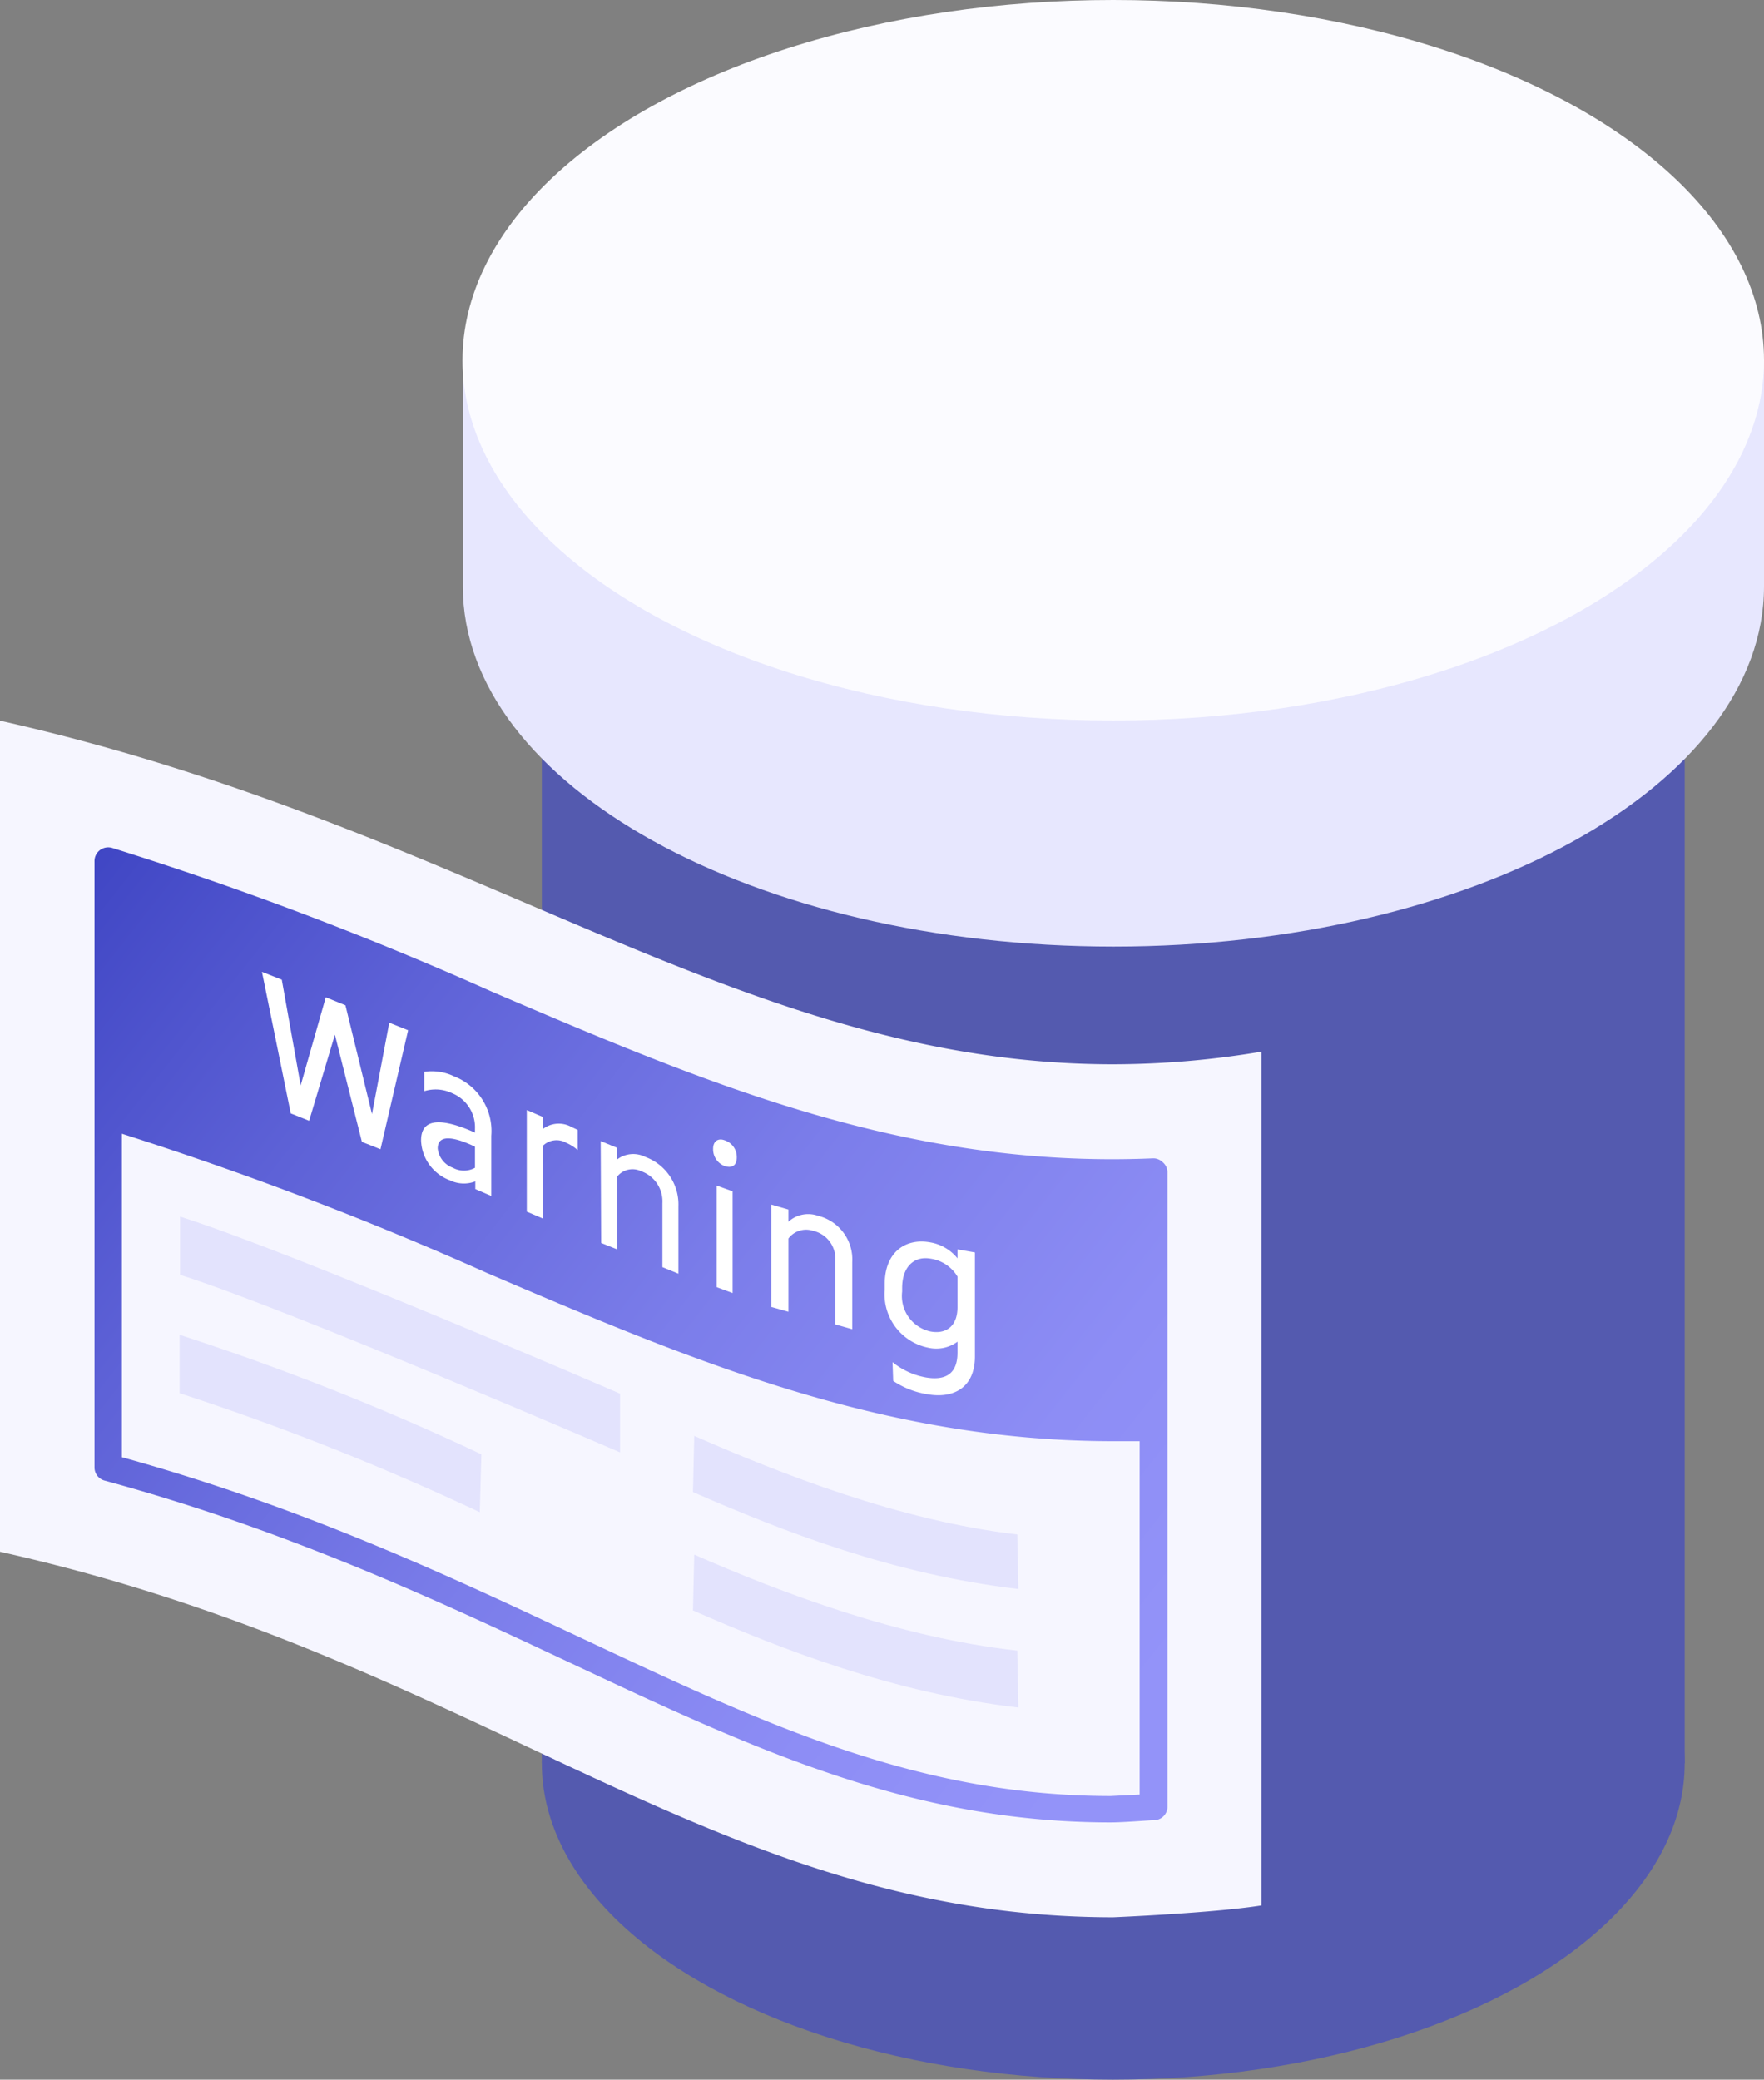 <svg xmlns="http://www.w3.org/2000/svg" xmlns:xlink="http://www.w3.org/1999/xlink" viewBox="0 0 110.3 130"><rect x="0" y="0" width="110.3" height="130" fill="#808080" stroke="none"/><defs><style>.cls-1{fill:#545aaf;}.cls-2{fill:#e7e7fe;}.cls-3{fill:#fbfbff;}.cls-4{fill:#f6f6ff;}.cls-5{fill:#e3e3fd;}.cls-6{fill:url(#linear-gradient);}.cls-7{fill:#fff;}</style><linearGradient id="linear-gradient" x1="-29.11" y1="28.41" x2="88.3" y2="121.04" gradientUnits="userSpaceOnUse"><stop offset="0.08" stop-color="#0e19a5"/><stop offset="0.24" stop-color="#363dbe"/><stop offset="0.43" stop-color="#5e62d7"/><stop offset="0.6" stop-color="#7b7dea"/><stop offset="0.75" stop-color="#8d8df5"/><stop offset="0.85" stop-color="#9393f9"/></linearGradient></defs><g id="Layer_2" data-name="Layer 2"><g id="Layer_1-2" data-name="Layer 1"><ellipse class="cls-1" cx="69.61" cy="110.23" rx="35.73" ry="19.77"/><rect class="cls-1" x="33.88" y="41.37" width="71.46" height="68.86"/><path class="cls-2" d="M69.61,14.13c-12.81,0-24.21,3.28-31.67,8.39h-9V36.65c0,12.44,18.21,22.52,40.69,22.52S110.3,49.09,110.3,36.65V22.52h-9C93.82,17.41,82.42,14.13,69.61,14.13Z"/><ellipse class="cls-3" cx="69.61" cy="22.52" rx="40.69" ry="22.52"/><path class="cls-4" d="M69.61,66.53C46.33,66.53,29.66,51.71,0,45.05V97c30.12,6.72,44.61,22.85,69.61,22.85,0,0,6.25-.26,9.27-.74V65.74A56.31,56.31,0,0,1,69.61,66.53Z"/><path class="cls-5" d="M30,94.53a162.37,162.37,0,0,0-18.77-7.44l0-3.65a159.25,159.25,0,0,1,18.87,7.47Z"/><path class="cls-5" d="M63.68,106.74c-7.81-.92-14.67-3.58-20.35-6.07l.08-3.49c5.45,2.39,12.83,5.19,20.2,6Z"/><path class="cls-5" d="M38.77,90.79c-.21-.09-20.6-8.91-27.51-11.1l0-3.64c7.07,2.24,26.67,10.7,27.51,11.07Z"/><path class="cls-5" d="M63.68,99.33c-7.81-.91-14.67-3.58-20.35-6.06l.08-3.51c5.45,2.38,12.83,5.3,20.2,6.16Z"/><path class="cls-6" d="M72.69,72.64a.83.83,0,0,0-.62-.23c-15.42.65-28-4.73-41.31-10.42A216.12,216.12,0,0,0,7,53a.87.87,0,0,0-.75.14.86.86,0,0,0-.34.68V91.74a.85.85,0,0,0,.62.81c11.49,3.12,20.83,7.5,29.07,11.37,11.43,5.37,21.31,10,33.84,10h0c.62,0,1.58-.07,2.66-.14A.85.85,0,0,0,73,113V73.25A.83.83,0,0,0,72.69,72.64Zm-1.43,39.54-1.81.09c-12.15,0-21.86-4.6-33.11-9.88C28.18,98.56,19,94.23,7.62,91.09V70.87a218.18,218.18,0,0,1,22.82,8.7C43.13,85,55.13,90.09,69.61,90.09l1.65,0Z"/><path class="cls-7" d="M16.38,60.75l1.24.49,1.18,6.61,1.57-5.51,1.23.5,1.66,6.8,1.08-5.71,1.18.47-1.73,7.44-1.16-.46-1.69-6.7-1.61,5.38-1.15-.46Z"/><path class="cls-7" d="M29.7,70.8v-.25a2.3,2.3,0,0,0-1.42-2.21,2.39,2.39,0,0,0-1.75-.13V67a3.2,3.2,0,0,1,1.86.28A3.67,3.67,0,0,1,30.72,71v3.76l-1-.43v-.48a2,2,0,0,1-1.59-.07,2.76,2.76,0,0,1-1.8-2.47C26.31,69.83,27.69,69.9,29.7,70.8ZM28.32,73A1.44,1.44,0,0,0,29.7,73V71.68c-1-.48-2.33-.92-2.33.11A1.45,1.45,0,0,0,28.32,73Z"/><path class="cls-7" d="M32.94,69.39l1,.43v.76a1.63,1.63,0,0,1,1.78-.14l.4.19v1.26a2.69,2.69,0,0,0-.71-.45,1.22,1.22,0,0,0-1.47.19v4.54l-1-.43Z"/><path class="cls-7" d="M37.56,71.33l1,.41v.76a1.67,1.67,0,0,1,1.79-.18,3.16,3.16,0,0,1,2.07,3.09v4.21l-1-.41v-4a2,2,0,0,0-1.34-2,1.23,1.23,0,0,0-1.49.34v4.55l-1-.4Z"/><path class="cls-7" d="M46.07,72.36c0,.5-.31.68-.76.53a1.12,1.12,0,0,1-.72-1v-.08c0-.48.32-.68.72-.53a1.1,1.1,0,0,1,.76,1.05Zm-1.26,8.1V74.11l1,.36v6.36Z"/><path class="cls-7" d="M48.23,75.3l1.07.31v.76A1.84,1.84,0,0,1,51.15,76a2.81,2.81,0,0,1,2.14,2.89v4.2l-1.06-.3v-4a1.78,1.78,0,0,0-1.39-1.85,1.38,1.38,0,0,0-1.54.48V82l-1.07-.3Z"/><path class="cls-7" d="M55.81,85.15a4.61,4.61,0,0,0,2.06.95c1.18.21,2-.16,2-1.54v-.69a2.24,2.24,0,0,1-1.81.38,3.41,3.41,0,0,1-2.74-3.62v-.36c0-2,1.3-2.89,2.84-2.61a2.78,2.78,0,0,1,1.71,1V78.1l1.09.19v6.52c0,1.84-1.24,2.66-3,2.34a5.31,5.31,0,0,1-2.11-.83Zm2.36-1.92c1,.19,1.7-.34,1.7-1.51V79.8a2.36,2.36,0,0,0-1.68-1.12c-1-.18-1.78.47-1.78,1.84v.22A2.27,2.27,0,0,0,58.17,83.23Z"/></g></g></svg>